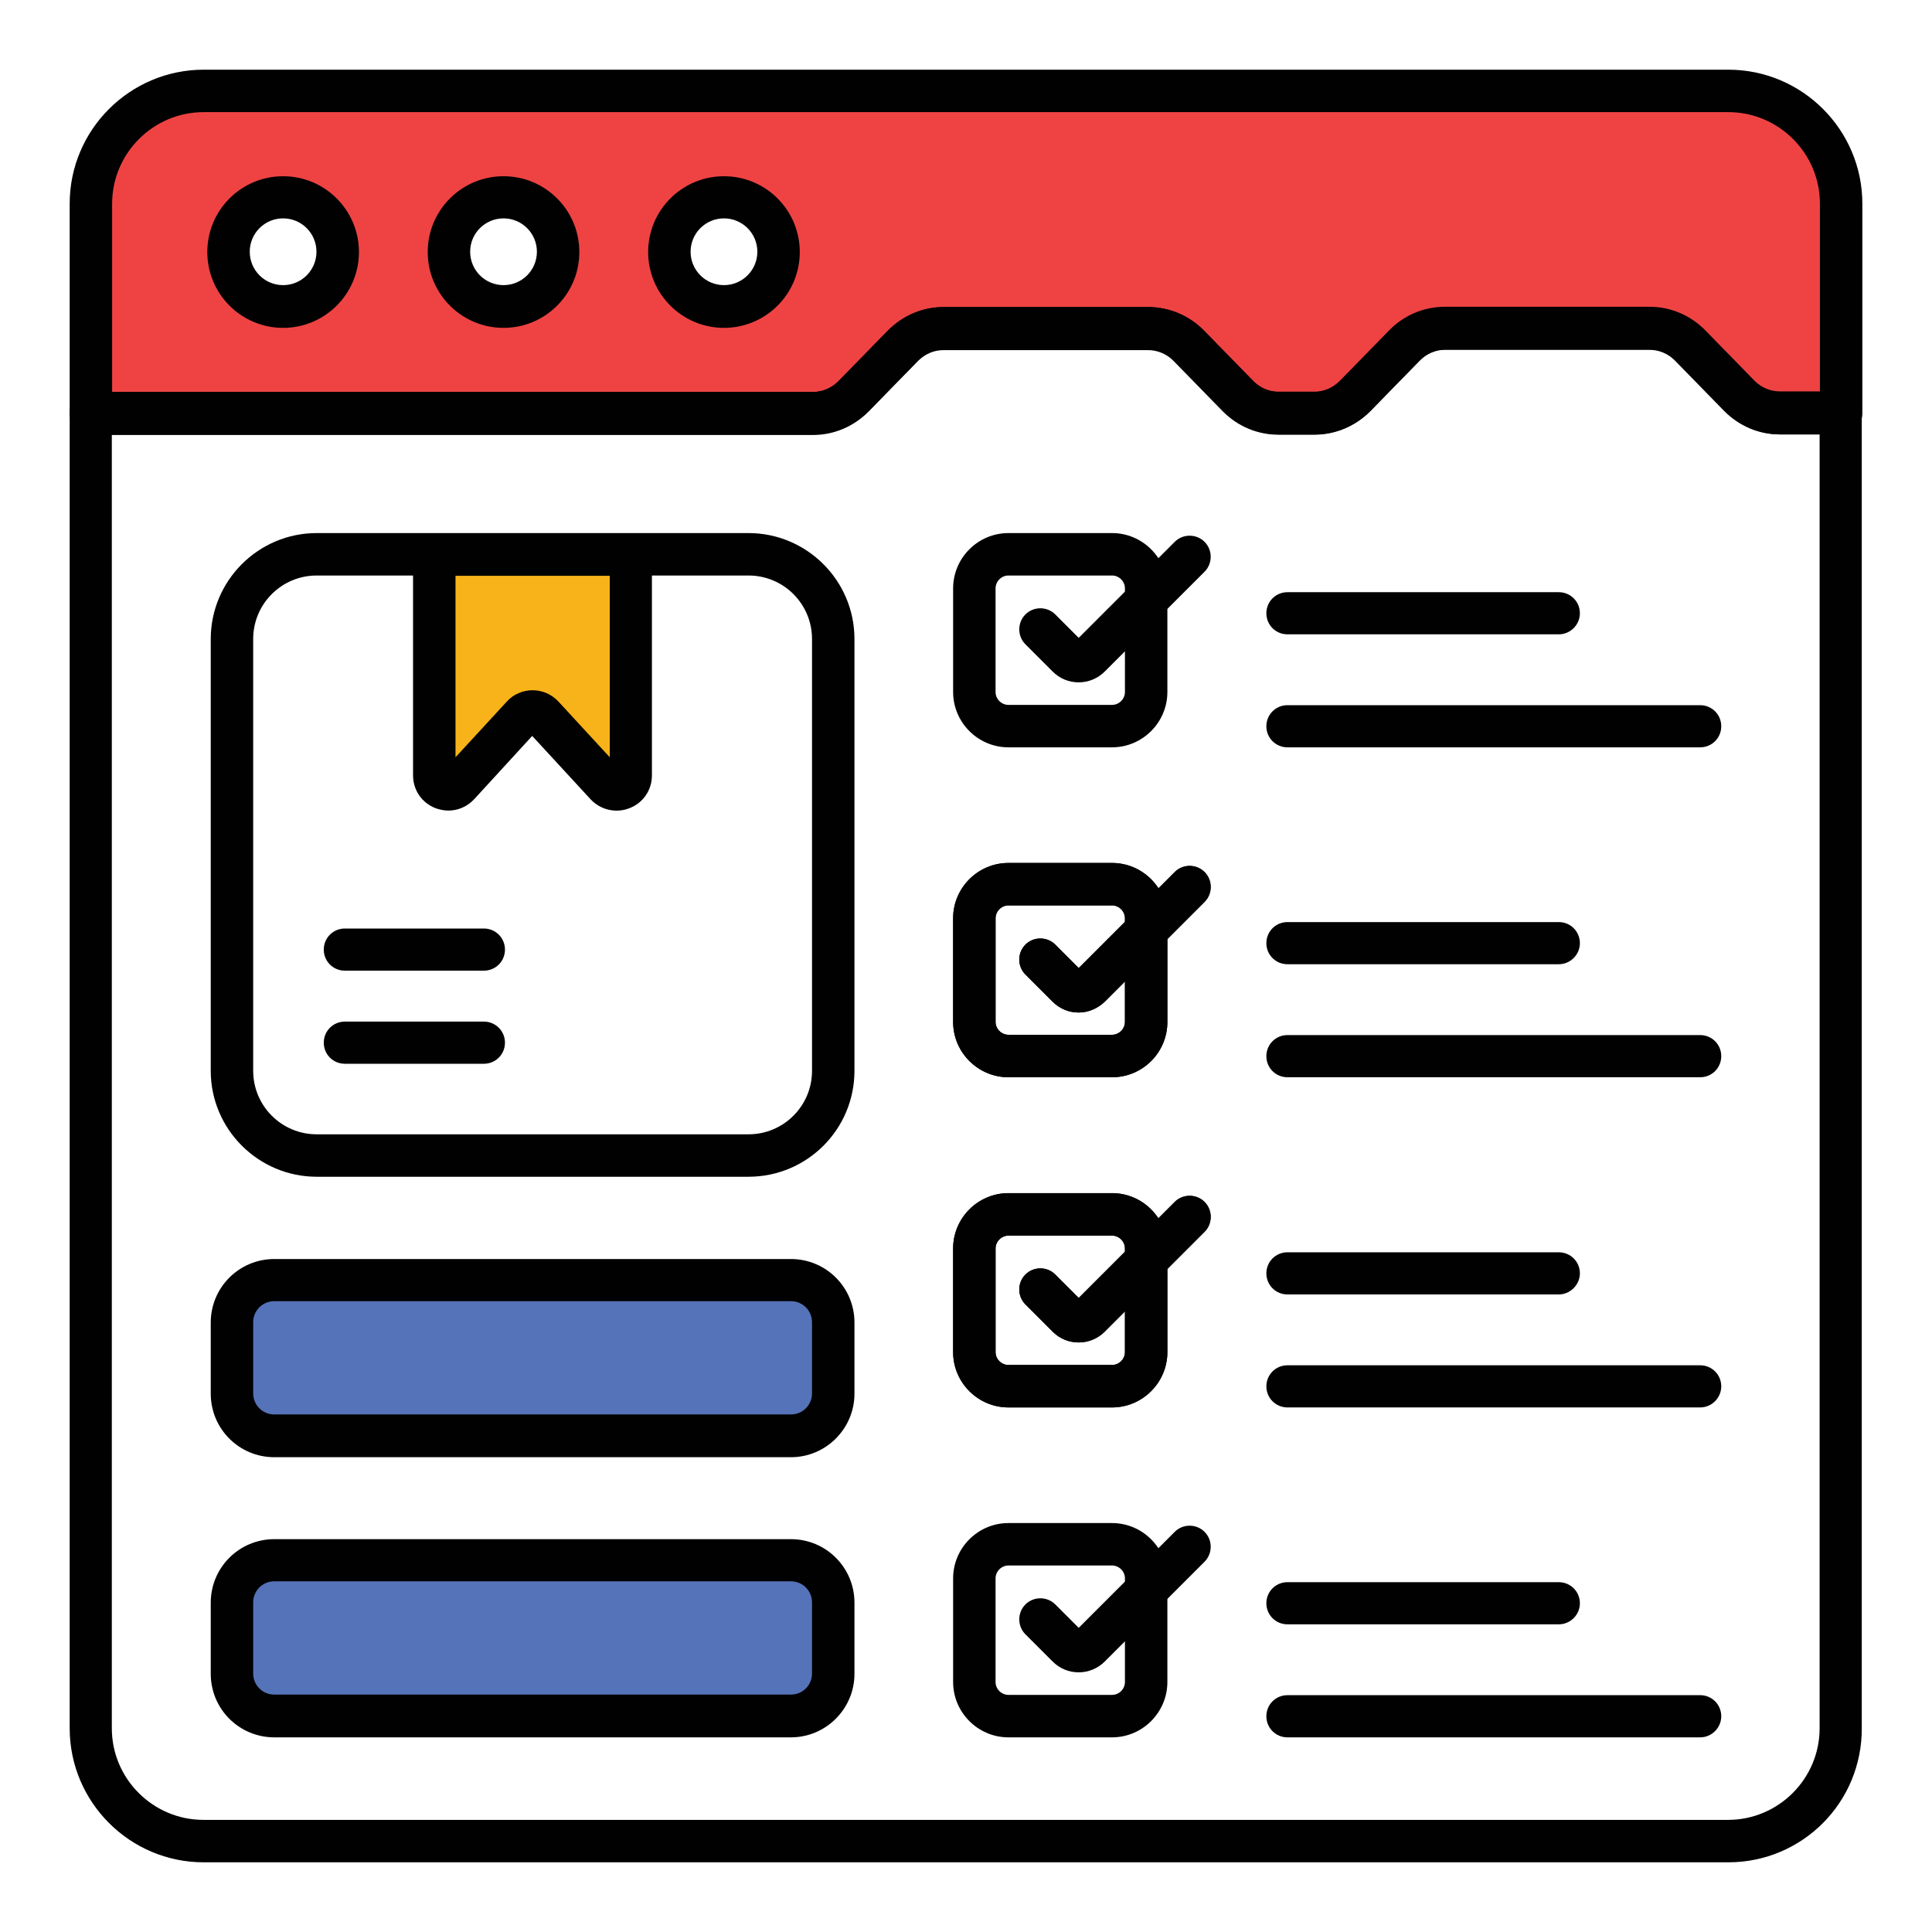 <svg width="60" height="60" viewBox="0 0 60 60" fill="none" xmlns="http://www.w3.org/2000/svg">
<path d="M53.673 2.818H6.327C4.391 2.818 2.818 4.391 2.818 6.327V12.836H25.246C25.718 12.836 26.164 12.645 26.5 12.309L28.046 10.727C28.382 10.391 28.827 10.2 29.3 10.2H35.655C36.127 10.2 36.573 10.391 36.909 10.727L38.455 12.309C38.791 12.645 39.236 12.836 39.709 12.836H40.828C41.3 12.836 41.746 12.645 42.082 12.309L43.627 10.727C43.964 10.391 44.409 10.2 44.882 10.2H51.236C51.709 10.2 52.155 10.391 52.491 10.727L54.036 12.309C54.373 12.645 54.818 12.836 55.291 12.836H57.182V6.327C57.182 4.391 55.609 2.818 53.673 2.818ZM8.8 9.527C7.864 9.527 7.1 8.764 7.1 7.827C7.1 6.891 7.864 6.127 8.8 6.127C9.727 6.127 10.491 6.891 10.491 7.827C10.491 8.755 9.718 9.527 8.8 9.527ZM15.636 9.527C14.7 9.527 13.937 8.764 13.937 7.827C13.937 6.891 14.7 6.127 15.636 6.127C16.573 6.127 17.337 6.891 17.337 7.827C17.337 8.755 16.573 9.527 15.636 9.527ZM22.473 9.527C21.546 9.527 20.782 8.764 20.782 7.827C20.782 6.891 21.546 6.127 22.473 6.127C23.409 6.127 24.173 6.891 24.173 7.827C24.182 8.755 23.409 9.527 22.473 9.527Z" fill="#EF4343"/>
<path d="M53.673 57.836H6.328C4.028 57.836 2.164 55.964 2.164 53.673V12.827C2.164 12.464 2.455 12.173 2.819 12.173H25.246C25.537 12.173 25.819 12.055 26.037 11.836L27.573 10.264C28.046 9.791 28.655 9.536 29.3 9.536H35.655C36.3 9.536 36.91 9.791 37.373 10.255L38.919 11.836C39.128 12.046 39.41 12.164 39.7 12.164H40.819C41.109 12.164 41.391 12.046 41.609 11.827L43.146 10.255C43.609 9.782 44.228 9.527 44.873 9.527H51.228C51.873 9.527 52.482 9.782 52.946 10.245L54.491 11.827C54.7 12.036 54.982 12.155 55.273 12.155H57.164C57.528 12.155 57.819 12.445 57.819 12.809V53.655C57.837 55.973 55.973 57.836 53.673 57.836ZM3.473 13.491V53.673C3.473 55.245 4.755 56.518 6.319 56.518H53.664C55.237 56.518 56.51 55.236 56.51 53.673V13.491H55.273C54.628 13.491 54.019 13.236 53.555 12.773L52.01 11.191C51.8 10.982 51.519 10.864 51.228 10.864H44.873C44.582 10.864 44.3 10.982 44.082 11.2L42.546 12.773C42.073 13.245 41.464 13.5 40.819 13.5H39.7C39.055 13.5 38.446 13.245 37.982 12.782L36.437 11.2C36.228 10.991 35.946 10.873 35.655 10.873H29.3C29.009 10.873 28.728 10.991 28.509 11.209L26.973 12.782C26.5 13.255 25.891 13.509 25.246 13.509H3.473V13.491Z" fill="#010101"/>
<path d="M57.182 13.491H55.291C54.646 13.491 54.019 13.227 53.573 12.764L52.028 11.182C51.819 10.973 51.537 10.854 51.246 10.854H44.891C44.6 10.854 44.319 10.973 44.109 11.182L42.564 12.764C42.109 13.227 41.482 13.491 40.837 13.491H39.719C39.073 13.491 38.446 13.227 37.991 12.764L36.446 11.182C36.237 10.973 35.955 10.854 35.664 10.854H29.309C29.019 10.854 28.728 10.973 28.528 11.182L26.982 12.764C26.528 13.227 25.9 13.491 25.264 13.491H2.819C2.455 13.491 2.164 13.2 2.164 12.836V6.327C2.164 4.027 4.037 2.164 6.328 2.164H53.673C55.973 2.164 57.837 4.036 57.837 6.327V12.836C57.837 13.191 57.546 13.491 57.182 13.491ZM44.882 9.545H51.237C51.882 9.545 52.51 9.809 52.955 10.273L54.5 11.854C54.709 12.064 54.991 12.182 55.282 12.182H56.519V6.327C56.519 4.755 55.237 3.482 53.673 3.482H6.328C4.755 3.482 3.482 4.764 3.482 6.327V12.173H25.255C25.546 12.173 25.828 12.055 26.037 11.845L27.582 10.264C28.037 9.8 28.664 9.536 29.309 9.536H35.664C36.309 9.536 36.937 9.8 37.391 10.264L38.937 11.845C39.146 12.055 39.428 12.173 39.719 12.173H40.837C41.128 12.173 41.419 12.055 41.619 11.845L43.164 10.264C43.609 9.809 44.237 9.545 44.882 9.545Z" fill="#010101"/>
<path d="M8.792 10.182C7.492 10.182 6.438 9.127 6.438 7.827C6.438 6.527 7.492 5.473 8.792 5.473C10.092 5.473 11.147 6.527 11.147 7.827C11.147 9.127 10.092 10.182 8.792 10.182ZM8.792 6.782C8.219 6.782 7.756 7.245 7.756 7.818C7.756 8.391 8.219 8.855 8.792 8.855C9.365 8.855 9.828 8.391 9.828 7.818C9.828 7.245 9.365 6.782 8.792 6.782Z" fill="#010101"/>
<path d="M15.638 10.182C14.338 10.182 13.283 9.127 13.283 7.827C13.283 6.527 14.338 5.473 15.638 5.473C16.938 5.473 17.992 6.527 17.992 7.827C17.992 9.127 16.938 10.182 15.638 10.182ZM15.638 6.782C15.065 6.782 14.601 7.245 14.601 7.818C14.601 8.391 15.065 8.855 15.638 8.855C16.21 8.855 16.674 8.391 16.674 7.818C16.674 7.245 16.21 6.782 15.638 6.782Z" fill="#010101"/>
<path d="M22.483 10.182C21.183 10.182 20.129 9.127 20.129 7.827C20.129 6.527 21.183 5.473 22.483 5.473C23.784 5.473 24.838 6.527 24.838 7.827C24.838 9.127 23.784 10.182 22.483 10.182ZM22.483 6.782C21.911 6.782 21.447 7.245 21.447 7.818C21.447 8.391 21.911 8.855 22.483 8.855C23.056 8.855 23.52 8.391 23.52 7.818C23.52 7.245 23.056 6.782 22.483 6.782Z" fill="#010101"/>
<path d="M19.591 17.218V24.082C19.591 24.482 19.1 24.673 18.827 24.382L16.855 22.245C16.682 22.055 16.382 22.055 16.209 22.245L14.236 24.382C13.964 24.673 13.473 24.482 13.473 24.082V17.218H19.591Z" fill="#F7B319"/>
<path d="M23.245 36.545H9.836C8.027 36.545 6.545 35.073 6.545 33.255V19.845C6.545 18.036 8.018 16.555 9.836 16.555H23.245C25.054 16.555 26.536 18.027 26.536 19.845V33.255C26.536 35.073 25.063 36.545 23.245 36.545ZM9.836 17.873C8.745 17.873 7.863 18.755 7.863 19.845V33.255C7.863 34.345 8.745 35.227 9.836 35.227H23.245C24.336 35.227 25.218 34.345 25.218 33.255V19.845C25.218 18.755 24.336 17.873 23.245 17.873H9.836Z" fill="#010101"/>
<path d="M15.027 33.036H10.709C10.346 33.036 10.055 32.745 10.055 32.382C10.055 32.018 10.346 31.727 10.709 31.727H15.027C15.391 31.727 15.682 32.018 15.682 32.382C15.682 32.745 15.391 33.036 15.027 33.036Z" fill="#010101"/>
<path d="M15.027 30.145H10.709C10.346 30.145 10.055 29.855 10.055 29.491C10.055 29.127 10.346 28.836 10.709 28.836H15.027C15.391 28.836 15.682 29.127 15.682 29.491C15.682 29.855 15.391 30.145 15.027 30.145Z" fill="#010101"/>
<path d="M13.928 25.173C13.792 25.173 13.655 25.145 13.528 25.1C13.101 24.936 12.828 24.536 12.828 24.082V17.218C12.828 16.855 13.119 16.564 13.483 16.564H19.592C19.955 16.564 20.246 16.855 20.246 17.218V24.082C20.246 24.536 19.974 24.936 19.546 25.1C19.128 25.264 18.646 25.154 18.337 24.818L16.528 22.855L14.728 24.818C14.519 25.045 14.228 25.173 13.928 25.173ZM16.537 21.436C16.846 21.436 17.137 21.564 17.346 21.791L18.937 23.518V17.882H14.146V23.518L15.737 21.791C15.937 21.564 16.237 21.436 16.537 21.436Z" fill="#010101"/>
<path d="M34.536 23.209H31.318C30.372 23.209 29.6 22.436 29.6 21.491V18.273C29.6 17.327 30.372 16.555 31.318 16.555H34.536C35.481 16.555 36.254 17.327 36.254 18.273V21.491C36.254 22.436 35.481 23.209 34.536 23.209ZM31.318 17.873C31.1 17.873 30.918 18.055 30.918 18.273V21.491C30.918 21.709 31.1 21.891 31.318 21.891H34.536C34.754 21.891 34.936 21.709 34.936 21.491V18.273C34.936 18.055 34.754 17.873 34.536 17.873H31.318Z" fill="#010101"/>
<path d="M33.5 21.191C33.191 21.191 32.909 21.073 32.691 20.855L31.845 20.009C31.591 19.755 31.591 19.336 31.845 19.082C32.1 18.827 32.518 18.827 32.773 19.082L33.5 19.809L36.482 16.827C36.736 16.573 37.154 16.573 37.409 16.827C37.663 17.082 37.663 17.5 37.409 17.755L34.309 20.855C34.091 21.073 33.8 21.191 33.5 21.191Z" fill="#010101"/>
<path d="M34.536 33.455H31.318C30.372 33.455 29.6 32.682 29.6 31.736V28.518C29.6 27.573 30.372 26.8 31.318 26.8H34.536C35.481 26.8 36.254 27.573 36.254 28.518V31.736C36.254 32.691 35.481 33.455 34.536 33.455ZM31.318 28.118C31.1 28.118 30.918 28.3 30.918 28.518V31.736C30.918 31.954 31.1 32.136 31.318 32.136H34.536C34.754 32.136 34.936 31.954 34.936 31.736V28.518C34.936 28.3 34.754 28.118 34.536 28.118H31.318Z" fill="#010101"/>
<path d="M33.5 31.445C33.191 31.445 32.909 31.327 32.691 31.109L31.845 30.264C31.591 30.009 31.591 29.591 31.845 29.336C32.1 29.082 32.518 29.082 32.773 29.336L33.5 30.064L36.482 27.082C36.736 26.827 37.154 26.827 37.409 27.082C37.663 27.336 37.663 27.755 37.409 28.009L34.309 31.109C34.091 31.318 33.8 31.445 33.5 31.445Z" fill="#010101"/>
<path d="M34.536 33.455H31.318C30.372 33.455 29.6 32.682 29.6 31.736V28.518C29.6 27.573 30.372 26.8 31.318 26.8H34.536C35.481 26.8 36.254 27.573 36.254 28.518V31.736C36.254 32.691 35.481 33.455 34.536 33.455ZM31.318 28.118C31.1 28.118 30.918 28.3 30.918 28.518V31.736C30.918 31.954 31.1 32.136 31.318 32.136H34.536C34.754 32.136 34.936 31.954 34.936 31.736V28.518C34.936 28.3 34.754 28.118 34.536 28.118H31.318Z" fill="#010101"/>
<path d="M33.5 31.445C33.191 31.445 32.909 31.327 32.691 31.109L31.845 30.264C31.591 30.009 31.591 29.591 31.845 29.336C32.1 29.082 32.518 29.082 32.773 29.336L33.5 30.064L36.482 27.082C36.736 26.827 37.154 26.827 37.409 27.082C37.663 27.336 37.663 27.755 37.409 28.009L34.309 31.109C34.091 31.318 33.8 31.445 33.5 31.445Z" fill="#010101"/>
<path d="M34.536 43.709H31.318C30.372 43.709 29.6 42.936 29.6 41.991V38.773C29.6 37.827 30.372 37.054 31.318 37.054H34.536C35.481 37.054 36.254 37.827 36.254 38.773V41.991C36.254 42.936 35.481 43.709 34.536 43.709ZM31.318 38.373C31.1 38.373 30.918 38.554 30.918 38.773V41.991C30.918 42.209 31.1 42.391 31.318 42.391H34.536C34.754 42.391 34.936 42.209 34.936 41.991V38.773C34.936 38.554 34.754 38.373 34.536 38.373H31.318Z" fill="#010101"/>
<path d="M33.5 41.691C33.191 41.691 32.909 41.573 32.691 41.355L31.845 40.509C31.591 40.255 31.591 39.836 31.845 39.582C32.1 39.327 32.518 39.327 32.773 39.582L33.5 40.309L36.482 37.327C36.736 37.073 37.154 37.073 37.409 37.327C37.663 37.582 37.663 38 37.409 38.255L34.309 41.355C34.091 41.573 33.8 41.691 33.5 41.691Z" fill="#010101"/>
<path d="M34.536 43.709H31.318C30.372 43.709 29.6 42.936 29.6 41.991V38.773C29.6 37.827 30.372 37.054 31.318 37.054H34.536C35.481 37.054 36.254 37.827 36.254 38.773V41.991C36.254 42.936 35.481 43.709 34.536 43.709ZM31.318 38.373C31.1 38.373 30.918 38.554 30.918 38.773V41.991C30.918 42.209 31.1 42.391 31.318 42.391H34.536C34.754 42.391 34.936 42.209 34.936 41.991V38.773C34.936 38.554 34.754 38.373 34.536 38.373H31.318Z" fill="#010101"/>
<path d="M33.5 41.691C33.191 41.691 32.909 41.573 32.691 41.355L31.845 40.509C31.591 40.255 31.591 39.836 31.845 39.582C32.1 39.327 32.518 39.327 32.773 39.582L33.5 40.309L36.482 37.327C36.736 37.073 37.154 37.073 37.409 37.327C37.663 37.582 37.663 38 37.409 38.255L34.309 41.355C34.091 41.573 33.8 41.691 33.5 41.691Z" fill="#010101"/>
<path d="M34.536 53.955H31.318C30.372 53.955 29.6 53.182 29.6 52.236V49.018C29.6 48.073 30.372 47.3 31.318 47.3H34.536C35.481 47.3 36.254 48.073 36.254 49.018V52.236C36.254 53.182 35.481 53.955 34.536 53.955ZM31.318 48.618C31.1 48.618 30.918 48.8 30.918 49.018V52.236C30.918 52.455 31.1 52.636 31.318 52.636H34.536C34.754 52.636 34.936 52.455 34.936 52.236V49.018C34.936 48.8 34.754 48.618 34.536 48.618H31.318Z" fill="#010101"/>
<path d="M33.5 51.936C33.191 51.936 32.909 51.818 32.691 51.6L31.845 50.755C31.591 50.5 31.591 50.082 31.845 49.827C32.1 49.573 32.518 49.573 32.773 49.827L33.5 50.554L36.482 47.573C36.736 47.318 37.154 47.318 37.409 47.573C37.663 47.827 37.663 48.245 37.409 48.5L34.309 51.6C34.091 51.818 33.8 51.936 33.5 51.936Z" fill="#010101"/>
<path d="M52.801 23.209H39.983C39.619 23.209 39.328 22.918 39.328 22.555C39.328 22.191 39.619 21.9 39.983 21.9H52.801C53.164 21.9 53.455 22.191 53.455 22.555C53.455 22.918 53.164 23.209 52.801 23.209Z" fill="#010101"/>
<path d="M48.41 19.7H39.983C39.619 19.7 39.328 19.409 39.328 19.045C39.328 18.682 39.619 18.391 39.983 18.391H48.41C48.774 18.391 49.065 18.682 49.065 19.045C49.065 19.409 48.764 19.7 48.41 19.7Z" fill="#010101"/>
<path d="M52.801 33.455H39.983C39.619 33.455 39.328 33.164 39.328 32.8C39.328 32.436 39.619 32.145 39.983 32.145H52.801C53.164 32.145 53.455 32.436 53.455 32.8C53.455 33.164 53.164 33.455 52.801 33.455Z" fill="#010101"/>
<path d="M48.41 29.945H39.983C39.619 29.945 39.328 29.654 39.328 29.291C39.328 28.927 39.619 28.636 39.983 28.636H48.41C48.774 28.636 49.065 28.927 49.065 29.291C49.065 29.654 48.764 29.945 48.41 29.945Z" fill="#010101"/>
<path d="M52.801 43.709H39.983C39.619 43.709 39.328 43.418 39.328 43.054C39.328 42.691 39.619 42.4 39.983 42.4H52.801C53.164 42.4 53.455 42.691 53.455 43.054C53.455 43.409 53.164 43.709 52.801 43.709Z" fill="#010101"/>
<path d="M48.41 40.2H39.983C39.619 40.2 39.328 39.909 39.328 39.545C39.328 39.182 39.619 38.891 39.983 38.891H48.41C48.774 38.891 49.065 39.182 49.065 39.545C49.065 39.9 48.764 40.2 48.41 40.2Z" fill="#010101"/>
<path d="M52.801 53.955H39.983C39.619 53.955 39.328 53.664 39.328 53.3C39.328 52.936 39.619 52.645 39.983 52.645H52.801C53.164 52.645 53.455 52.936 53.455 53.3C53.455 53.654 53.164 53.955 52.801 53.955Z" fill="#010101"/>
<path d="M48.41 50.445H39.983C39.619 50.445 39.328 50.154 39.328 49.791C39.328 49.427 39.619 49.136 39.983 49.136H48.41C48.774 49.136 49.065 49.427 49.065 49.791C49.065 50.154 48.764 50.445 48.41 50.445Z" fill="#010101"/>
<path d="M25.883 41.064V43.273C25.883 44 25.292 44.591 24.565 44.591H8.519C7.792 44.591 7.201 44 7.201 43.273V41.064C7.201 40.336 7.792 39.745 8.519 39.745H24.565C25.292 39.755 25.883 40.346 25.883 41.064Z" fill="#5573B8"/>
<path d="M25.883 49.773V51.982C25.883 52.709 25.292 53.3 24.565 53.3H8.519C7.792 53.3 7.201 52.709 7.201 51.982V49.773C7.201 49.045 7.792 48.455 8.519 48.455H24.565C25.292 48.455 25.883 49.045 25.883 49.773Z" fill="#5573B8"/>
<path d="M24.563 45.255H8.518C7.427 45.255 6.545 44.373 6.545 43.282V41.073C6.545 39.982 7.427 39.1 8.518 39.1H24.563C25.654 39.1 26.536 39.982 26.536 41.073V43.282C26.536 44.364 25.654 45.255 24.563 45.255ZM8.518 40.409C8.154 40.409 7.863 40.7 7.863 41.064V43.273C7.863 43.636 8.154 43.927 8.518 43.927H24.563C24.927 43.927 25.218 43.636 25.218 43.273V41.064C25.218 40.7 24.927 40.409 24.563 40.409H8.518Z" fill="#010101"/>
<path d="M24.563 53.955H8.518C7.427 53.955 6.545 53.073 6.545 51.982V49.773C6.545 48.682 7.427 47.8 8.518 47.8H24.563C25.654 47.8 26.536 48.682 26.536 49.773V51.982C26.536 53.064 25.654 53.955 24.563 53.955ZM8.518 49.109C8.154 49.109 7.863 49.4 7.863 49.764V51.973C7.863 52.336 8.154 52.627 8.518 52.627H24.563C24.927 52.627 25.218 52.336 25.218 51.973V49.764C25.218 49.4 24.927 49.109 24.563 49.109H8.518Z" fill="#010101"/>
</svg>
